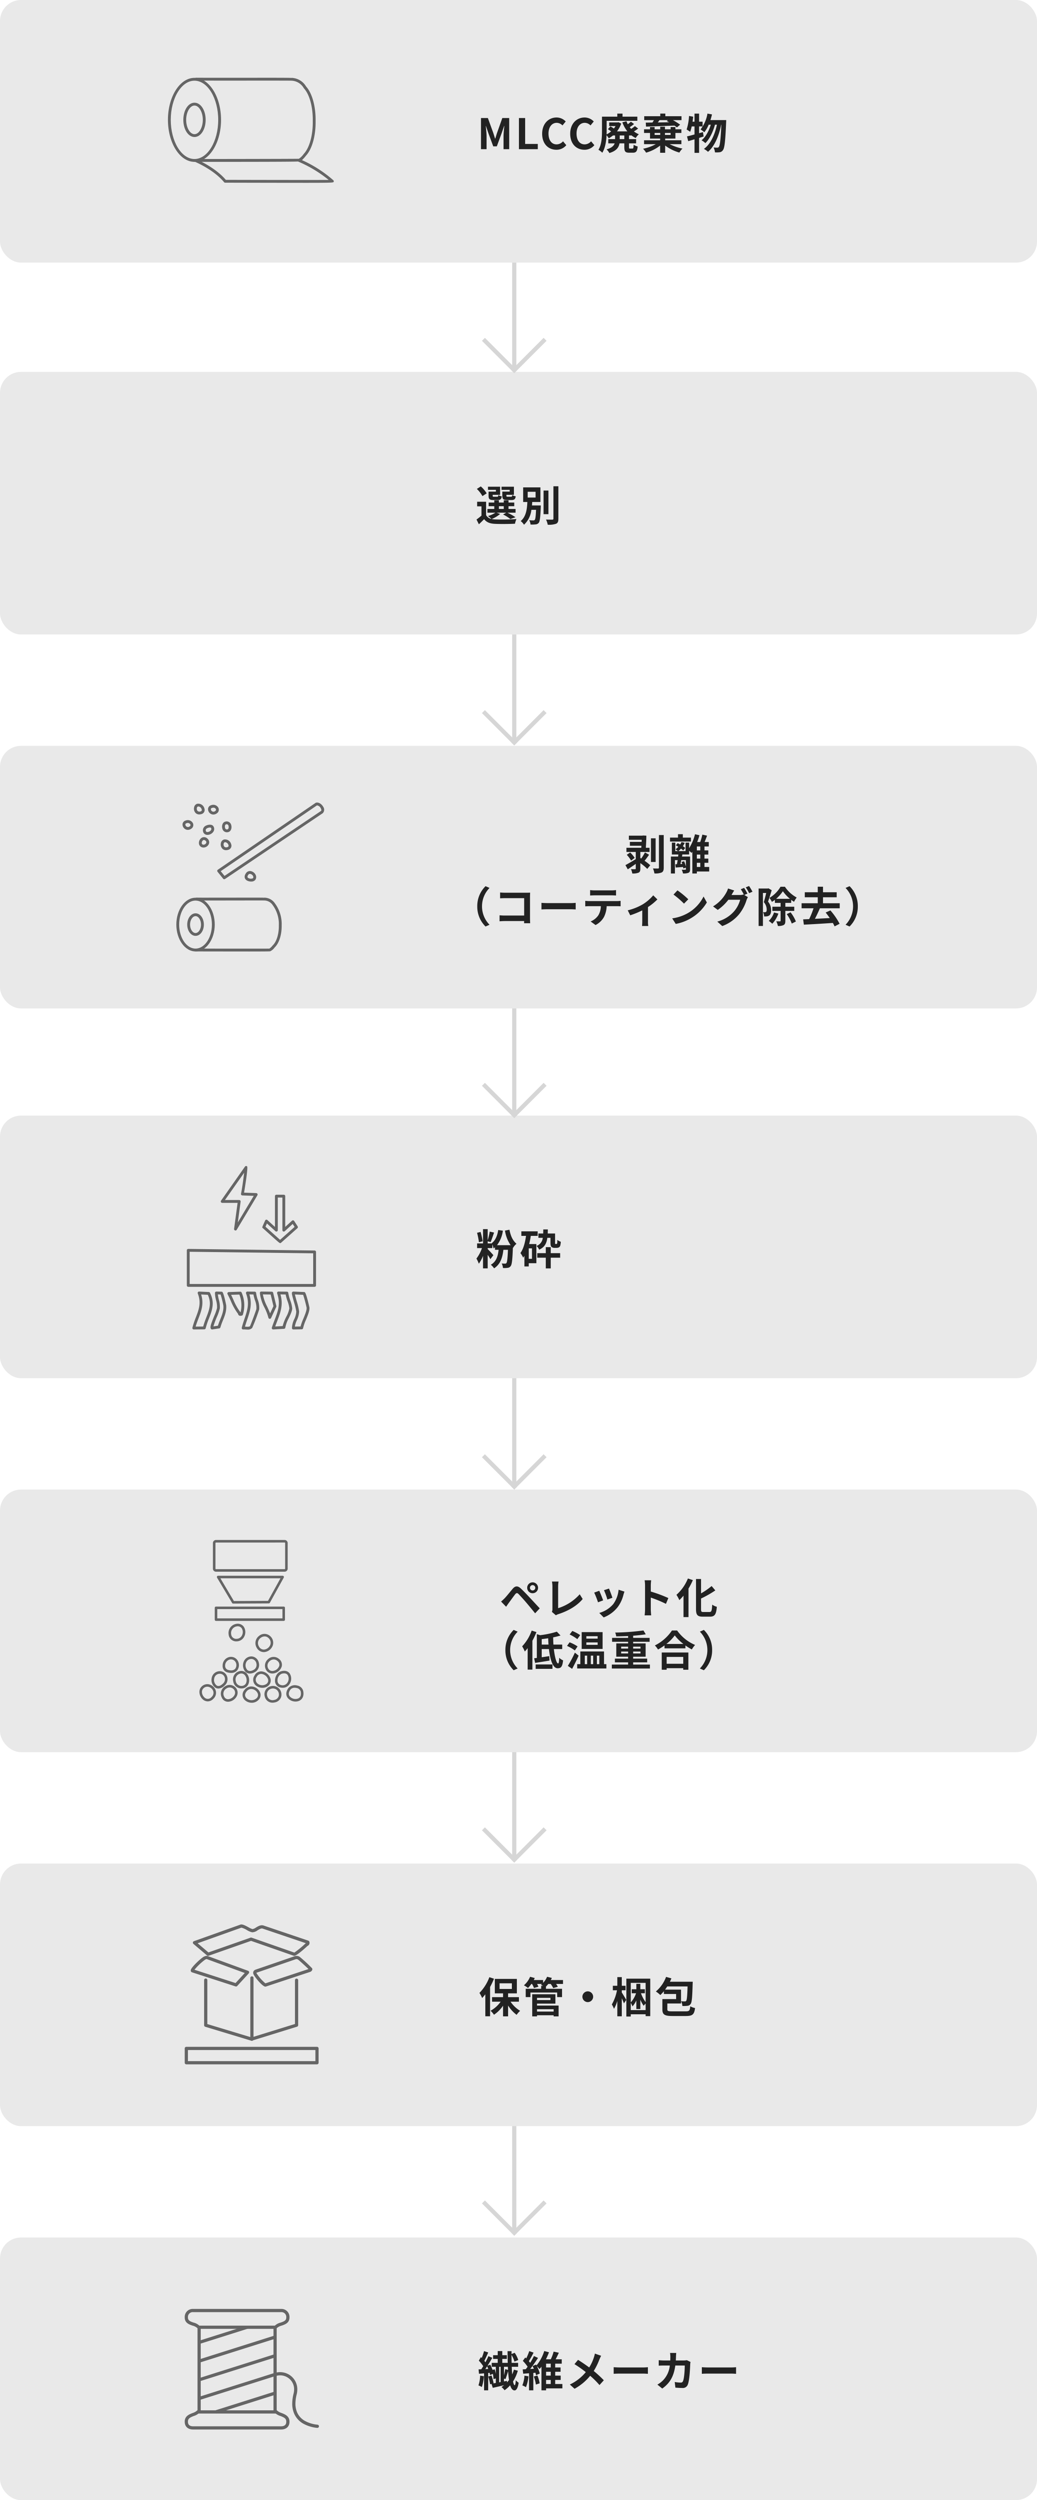 <svg xmlns="http://www.w3.org/2000/svg" xmlns:xlink="http://www.w3.org/1999/xlink" width="494" height="1190" viewBox="0 0 494 1190">
  <defs>
    <clipPath id="clip-path">
      <rect id="長方形_874" data-name="長方形 874" width="79" height="50.016" fill="none"/>
    </clipPath>
    <clipPath id="clip-path-2">
      <rect id="長方形_875" data-name="長方形 875" width="70.407" height="70.894" fill="none"/>
    </clipPath>
    <clipPath id="clip-path-3">
      <rect id="長方形_876" data-name="長方形 876" width="61.541" height="77.846" fill="none"/>
    </clipPath>
    <clipPath id="clip-path-4">
      <rect id="長方形_878" data-name="長方形 878" width="49.57" height="77.48" fill="none"/>
    </clipPath>
    <clipPath id="clip-path-5">
      <rect id="長方形_881" data-name="長方形 881" width="63.935" height="57.391" fill="none"/>
    </clipPath>
  </defs>
  <g id="business_img_flow01_sp" transform="translate(-108 -285)">
    <rect id="長方形_914" data-name="長方形 914" width="494" height="125" rx="10" transform="translate(108 1350)" fill="#e9e9e9"/>
    <g id="グループ_2760" data-name="グループ 2760" transform="translate(504.535 816.884) rotate(90)">
      <line id="線_185" data-name="線 185" x2="49.09" transform="translate(479.67 151.556)" fill="none" stroke="#d6d6d6" stroke-linecap="square" stroke-width="2"/>
      <g id="グループ_2701" data-name="グループ 2701" transform="translate(516.889 137.577)">
        <line id="線_186" data-name="線 186" x2="13.979" y2="13.979" fill="none" stroke="#d6d6d6" stroke-linecap="square" stroke-width="2"/>
        <line id="線_187" data-name="線 187" x1="13.979" y2="13.979" transform="translate(0 13.979)" fill="none" stroke="#d6d6d6" stroke-linecap="square" stroke-width="2"/>
      </g>
    </g>
    <rect id="長方形_913" data-name="長方形 913" width="494" height="125" rx="10" transform="translate(108 1172)" fill="#e9e9e9"/>
    <g id="グループ_2756" data-name="グループ 2756" transform="translate(504.535 461.716) rotate(90)">
      <line id="線_185-2" data-name="線 185" x2="49.09" transform="translate(479.67 151.556)" fill="none" stroke="#d6d6d6" stroke-linecap="square" stroke-width="2"/>
      <g id="グループ_2701-2" data-name="グループ 2701" transform="translate(516.889 137.577)">
        <line id="線_186-2" data-name="線 186" x2="13.979" y2="13.979" fill="none" stroke="#d6d6d6" stroke-linecap="square" stroke-width="2"/>
        <line id="線_187-2" data-name="線 187" x1="13.979" y2="13.979" transform="translate(0 13.979)" fill="none" stroke="#d6d6d6" stroke-linecap="square" stroke-width="2"/>
      </g>
    </g>
    <g id="グループ_2757" data-name="グループ 2757" transform="translate(504.535 639.3) rotate(90)">
      <line id="線_185-3" data-name="線 185" x2="49.09" transform="translate(479.67 151.556)" fill="none" stroke="#d6d6d6" stroke-linecap="square" stroke-width="2"/>
      <g id="グループ_2701-3" data-name="グループ 2701" transform="translate(516.889 137.577)">
        <line id="線_186-3" data-name="線 186" x2="13.979" y2="13.979" fill="none" stroke="#d6d6d6" stroke-linecap="square" stroke-width="2"/>
        <line id="線_187-3" data-name="線 187" x1="13.979" y2="13.979" transform="translate(0 13.979)" fill="none" stroke="#d6d6d6" stroke-linecap="square" stroke-width="2"/>
      </g>
    </g>
    <rect id="長方形_909" data-name="長方形 909" width="494" height="125" rx="10" transform="translate(108 816)" fill="#e9e9e9"/>
    <rect id="長方形_910" data-name="長方形 910" width="494" height="125" rx="10" transform="translate(108 994)" fill="#e9e9e9"/>
    <g id="グループ_2753" data-name="グループ 2753" transform="translate(504.535 107.528) rotate(90)">
      <line id="線_185-4" data-name="線 185" x2="49.09" transform="translate(479.67 151.556)" fill="none" stroke="#d6d6d6" stroke-linecap="square" stroke-width="2"/>
      <g id="グループ_2701-4" data-name="グループ 2701" transform="translate(516.889 137.577)">
        <line id="線_186-4" data-name="線 186" x2="13.979" y2="13.979" fill="none" stroke="#d6d6d6" stroke-linecap="square" stroke-width="2"/>
        <line id="線_187-4" data-name="線 187" x1="13.979" y2="13.979" transform="translate(0 13.979)" fill="none" stroke="#d6d6d6" stroke-linecap="square" stroke-width="2"/>
      </g>
    </g>
    <g id="グループ_2754" data-name="グループ 2754" transform="translate(504.535 284.924) rotate(90)">
      <line id="線_185-5" data-name="線 185" x2="49.09" transform="translate(479.67 151.556)" fill="none" stroke="#d6d6d6" stroke-linecap="square" stroke-width="2"/>
      <g id="グループ_2701-5" data-name="グループ 2701" transform="translate(516.889 137.577)">
        <line id="線_186-5" data-name="線 186" x2="13.979" y2="13.979" fill="none" stroke="#d6d6d6" stroke-linecap="square" stroke-width="2"/>
        <line id="線_187-5" data-name="線 187" x1="13.979" y2="13.979" transform="translate(0 13.979)" fill="none" stroke="#d6d6d6" stroke-linecap="square" stroke-width="2"/>
      </g>
    </g>
    <rect id="長方形_906" data-name="長方形 906" width="494" height="125" rx="10" transform="translate(108 462)" fill="#e9e9e9"/>
    <rect id="長方形_907" data-name="長方形 907" width="494" height="125" rx="10" transform="translate(108 640)" fill="#e9e9e9"/>
    <g id="グループ_2714" data-name="グループ 2714" transform="translate(504.535 -69.67) rotate(90)">
      <line id="線_185-6" data-name="線 185" x2="49.09" transform="translate(479.67 151.556)" fill="none" stroke="#d6d6d6" stroke-linecap="square" stroke-width="2"/>
      <g id="グループ_2701-6" data-name="グループ 2701" transform="translate(516.889 137.577)">
        <line id="線_186-6" data-name="線 186" x2="13.979" y2="13.979" fill="none" stroke="#d6d6d6" stroke-linecap="square" stroke-width="2"/>
        <line id="線_187-6" data-name="線 187" x1="13.979" y2="13.979" transform="translate(0 13.979)" fill="none" stroke="#d6d6d6" stroke-linecap="square" stroke-width="2"/>
      </g>
    </g>
    <path id="パス_1429" data-name="パス 1429" d="M-4.2-14H-7.7v1.94c0,1.6.46,2.06,2.26,2.06H-3.3c1.26,0,1.78-.38,1.98-1.76a5.1,5.1,0,0,1-1.66-.6c-.08.68-.16.8-.56.8H-5.16c-.5,0-.6-.08-.6-.52v-.4h3.58v-3.86h-5.9v1.5H-4.2Zm-6.56,0h-3.5v1.94c0,1.6.5,2.06,2.26,2.06h2.1c1.2,0,1.74-.38,1.94-1.74a4.668,4.668,0,0,1-1.64-.6c-.08.66-.16.78-.56.78H-11.7c-.52,0-.6-.08-.6-.5v-.42h3.54v-3.86h-5.78v1.5h3.78Zm-4.4.82a14.305,14.305,0,0,0-2.8-3.3l-1.88,1.2a14.07,14.07,0,0,1,2.66,3.42Zm5.82,6.12h2.32v1.32H-9.34Zm-1.14,3.08h4.66l-1.52.86A19.946,19.946,0,0,1-3.86-.94l2.42-.88A29.944,29.944,0,0,0-5.3-3.98h3.9V-5.74H-4.76V-7.06h2.74V-8.8H-4.76V-9.86H-7.02V-8.8H-9.34V-9.86h-2.2V-8.8h-2.68v1.74h2.68v1.32H-14.8v1.76H-11a12.355,12.355,0,0,1-3.54,1.6,14.169,14.169,0,0,1,1.68,1.4,3.846,3.846,0,0,1-2.58-1.8v-6.4H-19.7V-7h2.06v4.42A29.815,29.815,0,0,1-20-.72l1.12,2.26c.96-.86,1.74-1.64,2.5-2.44,1.2,1.56,2.84,2.14,5.24,2.24,2.5.12,6.92.08,9.46-.06A9.92,9.92,0,0,1-.98-.94a97.254,97.254,0,0,1-10.16.18,8.178,8.178,0,0,1-1.64-.2A14.559,14.559,0,0,0-8.74-3.38ZM4.38-13.92H8.14v2.74H4.38Zm2.04,6.5c.04-.54.08-1.1.12-1.64h3.9v-6.96H2.22v6.96h2C4.06-5.74,3.66-2.14,1.04.02A6.249,6.249,0,0,1,2.62,1.76a11.346,11.346,0,0,0,3.52-7.1H8.36C8.22-2.18,8.04-.9,7.74-.56a.721.721,0,0,1-.66.26A16.114,16.114,0,0,1,5.12-.4a4.877,4.877,0,0,1,.6,2.06A14.758,14.758,0,0,0,8.14,1.6,2.092,2.092,0,0,0,9.64.86c.54-.68.76-2.6.96-7.42,0-.28.02-.86.02-.86Zm7.84-7.1H11.94V-3.26h2.32Zm2.38-2.02v15.4c0,.36-.16.48-.54.48-.42,0-1.7,0-3-.04a8.691,8.691,0,0,1,.82,2.46A10.623,10.623,0,0,0,17.9,1.3C18.72.92,19,.26,19-1.14v-15.4Z" transform="translate(355 533)" fill="#222"/>
    <path id="パス_1430" data-name="パス 1430" d="M-10.76-8.26a23.176,23.176,0,0,1-1.78,2.9l-.42-.24V-8.48h4.38v-2h-1.76c.12-1.84.24-3.98.24-5.76l-1.56-.08-.38.08h-6.38v1.96h6.12l-.04,1h-5.6v1.84h5.5l-.06.96h-7.08v2h4.44v3.4c-1.82,1.12-3.68,2.2-4.92,2.86l1.12,2c1.12-.76,2.5-1.66,3.8-2.6V-.58c0,.22-.08.28-.36.3-.26.02-1.1.02-1.92-.02a7.855,7.855,0,0,1,.62,2.06,6.963,6.963,0,0,0,2.96-.38c.7-.32.88-.88.88-1.94V-3.18A23.352,23.352,0,0,1-9.66-.42l1.42-1.74a22,22,0,0,0-2.7-2.12c.72-.88,1.48-1.92,2.14-2.88Zm-8.66,1.14a13.807,13.807,0,0,1,2.06,2.74l1.7-1.28a12.215,12.215,0,0,0-2.16-2.58Zm13.74-7.86H-7.9V-3.72h2.22Zm1.58-1.56v15.5c0,.34-.12.44-.46.44-.32,0-1.34,0-2.38-.04a11.045,11.045,0,0,1,.7,2.38A7.981,7.981,0,0,0-2.8,1.28c.72-.4.98-1.02.98-2.3V-16.54Zm15.24,1.22H7.28v-1.62H4.98v1.62H1.18v1.88h9.96Zm2.82,12H15.6v1.98H13.96ZM15.6-9.24H13.96V-11.1H15.6Zm0,3.92H13.96V-7.24H15.6ZM8.74-4.6v3.1A15.28,15.28,0,0,0,7.9-4.06l-1.24.32c.12.3.24.62.34.96l-.86.04c.14-.56.28-1.2.4-1.86Zm11.1,3.26H17.6V-3.32h1.82v-2H17.6V-7.24h1.82v-2H17.6V-11.1h2.04v-2.12H17.66c.38-.92.78-2,1.16-3.02l-2.24-.5a26.782,26.782,0,0,1-1.02,3.52H14.12a30.421,30.421,0,0,0,1.08-3.22l-2.12-.48a22.443,22.443,0,0,1-2.8,6.64v-2.66H8.58V-8.9H5.18A9.648,9.648,0,0,0,6.4-10.08a8.813,8.813,0,0,1,1.06.88l.96-1.18a10.061,10.061,0,0,0-1.12-.86,9.559,9.559,0,0,0,.88-1.6L6.66-13.2a9.418,9.418,0,0,1-.64,1.16c-.4-.24-.8-.46-1.16-.66l-.92,1.04c.38.22.8.46,1.2.72A8.331,8.331,0,0,1,3.8-9.76c.32.22.82.6,1.14.86H3.7v-4.04H2.06v5.66h3.1c-.04.32-.08.64-.12.98H1.6V1.76H3.52V-4.6h1.3c-.12.68-.22,1.36-.36,1.94l-.74.04.16,1.54c1.08-.06,2.26-.16,3.5-.26a5.719,5.719,0,0,1,.12.7l1.24-.38v.74c0,.2-.06.26-.3.26-.22,0-.98.02-1.68-.02a7.185,7.185,0,0,1,.6,1.78,6.423,6.423,0,0,0,2.58-.3c.64-.32.8-.8.8-1.7V-6.3H6.88l.18-.98h3.22V-9.06c.44.36.9.78,1.16,1.04.12-.18.26-.36.38-.56V1.76h2.14V.82h5.88ZM-90.64,17.4A13.179,13.179,0,0,0-86.7,27l1.9-.84a12.425,12.425,0,0,1-3.58-8.76A12.425,12.425,0,0,1-84.8,8.64l-1.9-.84A13.179,13.179,0,0,0-90.64,17.4Zm10.88-6.6v2.78c.56-.04,1.64-.08,2.48-.08h8.98v8.28h-9.22c-.9,0-1.8-.06-2.5-.12v2.86c.66-.06,1.8-.12,2.58-.12h9.12c0,.38,0,.72-.02,1.04h2.9c-.04-.6-.08-1.66-.08-2.36V12.72c0-.58.04-1.38.06-1.84-.34.02-1.18.04-1.76.04H-77.3C-77.98,10.92-79.02,10.88-79.76,10.8Zm19.7,4.94v3.14c.74-.06,2.08-.1,3.22-.1H-46.1c.84,0,1.86.08,2.34.1V15.74c-.52.04-1.4.12-2.34.12H-56.84C-57.88,15.86-59.34,15.8-60.06,15.74Zm23.18-6.08v2.58c.62-.04,1.46-.08,2.16-.08h8.02c.7,0,1.48.04,2.16.08V9.66a15.669,15.669,0,0,1-2.16.14h-8.04A15.382,15.382,0,0,1-36.88,9.66Zm-2.32,5.12V17.4c.56-.04,1.32-.08,1.92-.08h5.5a8.6,8.6,0,0,1-1.24,4.42,8.308,8.308,0,0,1-3.62,2.86l2.34,1.7a9.6,9.6,0,0,0,4.02-3.84A12.688,12.688,0,0,0-29,17.32h4.82c.56,0,1.32.02,1.82.06v-2.6a15.125,15.125,0,0,1-1.82.12h-13.1C-37.9,14.9-38.6,14.84-39.2,14.78Zm20.24,4.52,1.18,2.36a41.724,41.724,0,0,0,5.74-2.34V24.6c0,.7-.06,1.76-.1,2.16h2.96a11.135,11.135,0,0,1-.14-2.16V17.74A26.215,26.215,0,0,0-4.84,14.1l-1.98-1.94a20.837,20.837,0,0,1-4.98,4.28A26.409,26.409,0,0,1-18.96,19.3ZM4.72,9.8l-1.88,2a41.585,41.585,0,0,1,5,4.32l2.04-2.08A40.394,40.394,0,0,0,4.72,9.8ZM2.22,23.12,3.9,25.76a21.659,21.659,0,0,0,7.42-2.82,21.267,21.267,0,0,0,7.4-7.4l-1.56-2.82A18.832,18.832,0,0,1,9.88,20.5,20.614,20.614,0,0,1,2.22,23.12ZM36.48,8.62l-1.58.64a23.192,23.192,0,0,1,1.46,2.58l-.14-.08a6.3,6.3,0,0,1-1.74.24h-4c.02-.04.04-.06.06-.1a20.749,20.749,0,0,1,1.22-2.04L28.82,8.9a9.05,9.05,0,0,1-.9,2.08,17.3,17.3,0,0,1-6.24,6.44l2.24,1.68a22.472,22.472,0,0,0,5.06-4.84H34.6a14.148,14.148,0,0,1-2.84,5.44,16,16,0,0,1-8.06,4.96l2.36,2.12a18.627,18.627,0,0,0,8.06-5.66,20.306,20.306,0,0,0,3.5-6.66,8.007,8.007,0,0,1,.66-1.44l-1.7-1.04,1.48-.62A25.423,25.423,0,0,0,36.48,8.62Zm2.36-.9-1.58.64a21.2,21.2,0,0,1,1.62,2.76l1.58-.68A28.557,28.557,0,0,0,38.84,7.72Zm9.22,1.1-.34.1H43.38V26.74h2.06V11.04H47c-.32,1.36-.74,3.1-1.14,4.36a5.353,5.353,0,0,1,1.38,3.5c0,.56-.08.96-.3,1.12a1.036,1.036,0,0,1-.56.18c-.26,0-.52,0-.88-.02a5.043,5.043,0,0,1,.52,2.02,8.55,8.55,0,0,0,1.28-.04,2.856,2.856,0,0,0,1.16-.42c.62-.44.88-1.28.88-2.56a6.157,6.157,0,0,0-1.46-4.02c.56-1.56,1.22-3.74,1.74-5.44Zm2.66,11.5a9.546,9.546,0,0,1-2.5,4,14.622,14.622,0,0,1,1.68,1.36,14.055,14.055,0,0,0,2.9-4.84Zm1-6.5a17.544,17.544,0,0,0,3.22-3.62,18.243,18.243,0,0,0,3.38,3.62Zm8.64,5.76v-2H56.12V15.76H58.9V14.3c.46.34.92.66,1.36.94a11.633,11.633,0,0,1,1.26-2.04,15.671,15.671,0,0,1-5.6-5.12h-2.1a14.873,14.873,0,0,1-5.28,5.3,8.791,8.791,0,0,1,1.16,1.9,11.425,11.425,0,0,0,1.44-.98v1.46h2.72v1.82H49.94v2h3.92v4.68c0,.22-.08.28-.3.3-.26,0-1,0-1.76-.02a8.212,8.212,0,0,1,.76,2.2,5.614,5.614,0,0,0,2.7-.42c.68-.36.86-.98.86-2.04v-4.7ZM56.78,21.1a18.422,18.422,0,0,1,2.4,4.5l1.96-.98a17.693,17.693,0,0,0-2.54-4.38Zm25.24-2.78v-2.4H74.06V13.08h6.52V10.7H74.06V8.06h-2.5V10.7H65.38v2.38h6.18v2.84h-7.7v2.4h5.68a38.069,38.069,0,0,1-2.08,5.16l-2.86.12.34,2.52c3.62-.18,8.84-.48,13.8-.82a16.126,16.126,0,0,1,.84,1.64l2.38-1.24a32.189,32.189,0,0,0-4.38-6.36l-2.26,1c.64.8,1.32,1.7,1.96,2.64-2.4.12-4.84.26-7.08.36.8-1.5,1.66-3.32,2.38-5.02Zm8.62-.92A13.179,13.179,0,0,0,86.7,7.8l-1.9.84a12.508,12.508,0,0,1,0,17.52l1.9.84A13.179,13.179,0,0,0,90.64,17.4Z" transform="translate(426 699)" fill="#222"/>
    <path id="パス_1434" data-name="パス 1434" d="M-61.28-5.24a15.443,15.443,0,0,1-.8,4.64,10.919,10.919,0,0,1,1.62.76,20.975,20.975,0,0,0,.98-5.12Zm12.76,2.48-1.4.28V-3.84l.72.24c.38-.96.82-2.44,1.26-3.74.1,1.56.22,2.96.42,4.16a12.934,12.934,0,0,1-.94,1.14Zm-3.7-6.7h.72v7.28l-.72.12Zm2.88,1.12c-.12.84-.34,1.96-.58,2.94V-9.46h1.86c.02.5.04,1,.08,1.48Zm-9.46-.02c.28-.42.58-.86.86-1.32.18.4.36.82.54,1.24Zm13.6.28A16.784,16.784,0,0,1-46-5.82c-.1-1.08-.16-2.32-.22-3.64h3.04v-1.86h-3.1c-.02-1.2-.04-2.48-.04-3.78a12.355,12.355,0,0,1,1.38,3.16l1.82-.74a12.445,12.445,0,0,0-1.7-3.44l-1.5.6V-16.9h-1.9c.02,1.98.04,3.84.1,5.58h-2.6V-13.2h2.16v-1.78h-2.16v-1.96H-52.9v1.96h-2.2v1.78h2.2v1.88h-2.86v1.86h1.96v3.38a16.54,16.54,0,0,0-.54-2.18l-1.02.28a19.75,19.75,0,0,0-1.08-2.48l-1.32.5c.8-1.24,1.6-2.58,2.28-3.76l-1.86-.8c-.36.88-.86,1.9-1.4,2.92a8.027,8.027,0,0,0-.54-.68c.58-1.12,1.26-2.66,1.86-4l-2-.64a24.08,24.08,0,0,1-1.1,3.26c-.14-.14-.26-.28-.4-.4l-.98,1.68a18.42,18.42,0,0,1,2.1,2.64c-.32.52-.62,1.02-.92,1.46l-1.3.06.2,2.08c.74-.06,1.56-.12,2.42-.2V1.74h1.96V-6.52l.66-.06a8.38,8.38,0,0,1,.22,1.06l1.36-.58a13.809,13.809,0,0,1,.28,2.5l1.12-.3v2.14c-.54.08-1.04.18-1.5.24l.44-.14a24.9,24.9,0,0,0-.98-3.64l-1.58.48a22.7,22.7,0,0,1,.9,3.72l.66-.22.6,1.88c1.54-.34,3.44-.78,5.36-1.24a10.1,10.1,0,0,1-1.2.86A8.051,8.051,0,0,1-49.64,1.7,14.234,14.234,0,0,0-46.98-.66c.48,1.54,1.14,2.42,2.08,2.44.68.02,1.52-.68,1.98-3.64a6.654,6.654,0,0,1-1.36-1.2c-.1,1.48-.28,2.38-.54,2.36-.3-.02-.56-.66-.78-1.78A19.189,19.189,0,0,0-43.32-7.6Zm5.04,2.84A14.577,14.577,0,0,1-41.18-.6a9.991,9.991,0,0,1,1.74.84,18.358,18.358,0,0,0,1.18-5.16Zm4.46.42A17.344,17.344,0,0,1-34.72-1l1.8-.58A16.477,16.477,0,0,0-34-5.32Zm5.84,1.62h2.22v1.94h-2.22Zm2.22-7.74v1.8h-2.22v-1.8Zm0,5.68h-2.22V-7.08h2.22Zm5.54,4h-3.42V-3.2h2.62V-5.26h-2.62V-7.08h2.56V-9.14h-2.56v-1.8h3.12v-2.08h-2.92c.52-.94,1.04-2.06,1.54-3.12l-2.48-.54a20.89,20.89,0,0,1-1.36,3.66h-2.32a33.928,33.928,0,0,0,1.46-3.34l-2.26-.6a19.6,19.6,0,0,1-3.68,6.84l-.22-.38-1.68.7c.22.4.44.84.64,1.28l-1.74.1c1.26-1.6,2.62-3.58,3.72-5.26l-1.94-.9a32.243,32.243,0,0,1-1.8,3.24,10.06,10.06,0,0,0-.64-.78,45.027,45.027,0,0,0,2.26-4.08l-2.06-.72a24.541,24.541,0,0,1-1.44,3.46c-.16-.14-.32-.28-.46-.42l-1.16,1.6a18.406,18.406,0,0,1,2.28,2.8c-.3.42-.6.82-.9,1.18L-41-8.22l.24,2.06,2.78-.22V1.74h2.04V-6.54l1-.08c.12.44.24.84.3,1.18l1.78-.82a16.005,16.005,0,0,0-1.42-3.56,13.757,13.757,0,0,1,1.3,1.42,13.086,13.086,0,0,0,.92-1.12V1.74h2.2V.82h7.76ZM-3.64-14.7l-2.98-1.04A12.474,12.474,0,0,1-7.1-13.9,20.74,20.74,0,0,1-9.32-9.14c-1.62-1.2-3.72-2.64-5.32-3.62l-1.7,2.04a54.988,54.988,0,0,1,5.4,3.8,22.009,22.009,0,0,1-7.6,5.9L-16.3,1A25,25,0,0,0-8.86-5.18,40.271,40.271,0,0,1-4.42-.76l2.06-2.28a52.369,52.369,0,0,0-4.8-4.42A30.205,30.205,0,0,0-4.48-12.9C-4.28-13.36-3.9-14.24-3.64-14.7ZM2.34-9.26v3.14c.74-.06,2.08-.1,3.22-.1H16.3c.84,0,1.86.08,2.34.1V-9.26c-.52.04-1.4.12-2.34.12H5.56C4.52-9.14,3.06-9.2,2.34-9.26Zm29.8-6.78H29.2a14.8,14.8,0,0,1,.14,1.84c0,.6-.02,1.18-.04,1.74H26.44c-.76,0-1.8-.06-2.64-.14v2.62c.86-.08,1.96-.08,2.64-.08h2.64a11.762,11.762,0,0,1-3.3,7.12A11.918,11.918,0,0,1,23.16-.98L25.48.9c3.58-2.54,5.48-5.68,6.22-10.96h4.5c0,2.16-.26,6.16-.84,7.42a1.064,1.064,0,0,1-1.14.7,16.554,16.554,0,0,1-2.8-.28L31.74.46c.96.08,2.16.16,3.3.16A2.462,2.462,0,0,0,37.62-.92c.86-2.04,1.1-7.62,1.18-9.78a8.177,8.177,0,0,1,.14-1.06L37.2-12.6a9.3,9.3,0,0,1-1.5.14H31.94c.04-.58.06-1.18.08-1.8C32.04-14.74,32.08-15.58,32.14-16.04Zm12.2,6.78v3.14c.74-.06,2.08-.1,3.22-.1H58.3c.84,0,1.86.08,2.34.1V-9.26c-.52.04-1.4.12-2.34.12H47.56C46.52-9.14,45.06-9.2,44.34-9.26Z" transform="translate(398 1421)" fill="#222"/>
    <rect id="長方形_846" data-name="長方形 846" width="494" height="125" rx="10" transform="translate(108 285)" fill="#e9e9e9"/>
    <path id="パス_1428" data-name="パス 1428" d="M-57.87,0h2.66V-6.18c0-1.4-.24-3.46-.38-4.86h.08l1.18,3.48,2.3,6.22h1.7l2.28-6.22,1.2-3.48h.1c-.16,1.4-.38,3.46-.38,4.86V0h2.7V-14.82h-3.28l-2.46,6.94c-.32.92-.58,1.9-.9,2.84h-.1c-.3-.94-.58-1.92-.9-2.84l-2.52-6.94h-3.28Zm18.08,0h8.98V-2.48h-6.02V-14.82h-2.96Zm17.84.28A5.99,5.99,0,0,0-17.23-1.9l-1.56-1.84a4.082,4.082,0,0,1-3.06,1.46c-2.34,0-3.86-1.94-3.86-5.16,0-3.18,1.68-5.1,3.92-5.1a3.9,3.9,0,0,1,2.74,1.24l1.54-1.88a6.037,6.037,0,0,0-4.34-1.9c-3.74,0-6.88,2.86-6.88,7.74C-28.73-2.4-25.69.28-21.95.28Zm13.36,0A5.99,5.99,0,0,0-3.87-1.9L-5.43-3.74A4.082,4.082,0,0,1-8.49-2.28c-2.34,0-3.86-1.94-3.86-5.16,0-3.18,1.68-5.1,3.92-5.1A3.9,3.9,0,0,1-5.69-11.3l1.54-1.88a6.037,6.037,0,0,0-4.34-1.9c-3.74,0-6.88,2.86-6.88,7.74C-15.37-2.4-12.33.28-8.59.28Zm19-5.06H8.21V-6.52h2.2Zm3.32-1.74v-.1A10.471,10.471,0,0,0,15.85-5.3a7.192,7.192,0,0,1,1.48-1.8,9.42,9.42,0,0,1-2.34-1.36,14.689,14.689,0,0,0,2-1.36l-1.54-1.16a15.848,15.848,0,0,1-1.78,1.32c-.24-.26-.46-.54-.68-.82a14.182,14.182,0,0,0,2.06-1.5l-1.5-1.08a18.051,18.051,0,0,1-1.48,1.2,15.343,15.343,0,0,1-.66-1.44l-1.94.54a15.5,15.5,0,0,0,2.4,4.3H6.91a13.081,13.081,0,0,0,2.02-3.72l-1.32-.64-.36.08H3.21v1.76H6.23a9.193,9.193,0,0,1-.8,1.16,15.6,15.6,0,0,0-1.62-1.02L2.59-9.52A14.867,14.867,0,0,1,4.11-8.46,10.165,10.165,0,0,1,1.95-7.02c.04-.6.04-1.16.04-1.68v-4.8H16.61v-1.98H9.55v-1.44H7.07v1.44H-.23v6.76c0,2.8-.12,6.48-1.68,9.02A7.75,7.75,0,0,1-.09,1.7C1.33-.52,1.81-3.82,1.95-6.64A8.344,8.344,0,0,1,2.99-5.16,13.236,13.236,0,0,0,5.01-6.52h1v1.74H2.77v2.02H5.81C5.43-1.64,4.45-.62,1.95.1A6.874,6.874,0,0,1,3.29,1.84C6.69.82,7.79-.88,8.11-2.76h2.3V-.98c0,2.02.42,2.66,2.32,2.66h1.82c1.46,0,2.02-.68,2.22-2.96a6.124,6.124,0,0,1-1.92-.82c-.06,1.54-.16,1.82-.54,1.82H13.13c-.42,0-.48-.06-.48-.7V-2.76h3.38V-4.78H12.65V-6.52Zm17.44-7.3-.54.42c.36.18.74.38,1.12.58-1.84.04-3.68.08-5.38.1.26-.34.54-.72.8-1.1ZM20.75-10.74c3.5-.1,8.66-.28,13.56-.48.44.3.84.6,1.16.86l1.54-1.3a34.19,34.19,0,0,0-3.44-2.16h4.08v-1.86h-7.7v-1.26H27.53v1.26H19.89v1.86h4.62c-.22.38-.46.78-.7,1.14-1.18.02-2.26.04-3.18.04Zm4.1,3.02h2.66v.94H24.85Zm7.62,0v.94h-2.7v-.94Zm5.12,5.34V-4.24H29.87v-.8h4.88V-7.72h2.84V-9.46H34.75v-1.06H32.47v1.06h-2.7v-1.22H27.51v1.22H24.85v-1.06h-2.2v1.06H19.81v1.74h2.84v2.68h4.82v.8H19.81v1.86h5.58A20.86,20.86,0,0,1,19.35-.2a11.58,11.58,0,0,1,1.44,1.86,19.169,19.169,0,0,0,6.68-3.38V1.72h2.4V-1.72a20.745,20.745,0,0,0,6.76,3.34,9,9,0,0,1,1.48-1.9,23.88,23.88,0,0,1-6.1-2.1ZM47.87-8.12l-1.84.52v-3.22h1.66v-2.26H46.03v-3.84H43.85v3.84h-.94c.12-.8.22-1.58.3-2.38l-1.98-.34a25,25,0,0,1-1.14,6.44,17.4,17.4,0,0,1,1.68,1.1,18.177,18.177,0,0,0,.74-2.56h1.34V-7c-1.36.38-2.58.7-3.58.92l.58,2.26c.92-.24,1.92-.56,3-.88V1.76h2.18V-5.36c.74-.22,1.44-.46,2.16-.66Zm3.56-5.72c.28-.88.54-1.78.74-2.7l-2.16-.4A16.554,16.554,0,0,1,46.73-9.4a13.571,13.571,0,0,1,1.8,1.34,14.892,14.892,0,0,0,2.06-3.58h1.02c-.88,2.9-2.44,5.86-4.42,7.42a8.406,8.406,0,0,1,1.82,1.34c2.02-1.92,3.7-5.5,4.58-8.76h.94c-1,4.68-3,9.22-6.2,11.52a8.873,8.873,0,0,1,1.94,1.38c3.22-2.66,5.28-7.86,6.26-12.9h.1c-.32,7.18-.68,9.9-1.18,10.54a.835.835,0,0,1-.74.38A16.223,16.223,0,0,1,52.93-.8a6.649,6.649,0,0,1,.66,2.32,11.436,11.436,0,0,0,2.26-.06A2.191,2.191,0,0,0,57.41.42c.76-1,1.12-4.26,1.5-13.18.02-.28.04-1.08.04-1.08Z" transform="translate(395 356)" fill="#222"/>
    <path id="パス_1431" data-name="パス 1431" d="M-17.08-11.18a32.678,32.678,0,0,0-.98-4.44l-1.68.4a31.229,31.229,0,0,1,.88,4.5Zm10.64-5.08a16.222,16.222,0,0,0,2.7,6.94h-6.5a14.527,14.527,0,0,0,2.8-6.9l-2.22-.32c-.4,2.68-1.32,4.9-3.06,6.24l.08.14h-2.04v-1l1.4.36c.5-1.12,1.1-2.96,1.64-4.52l-2.06-.46a34.476,34.476,0,0,1-.98,4.14v-5.32H-16.9v6.8h-2.82v2.22h2.32a17.64,17.64,0,0,1-2.64,5A14.224,14.224,0,0,1-18.9-.5a16.685,16.685,0,0,0,2-3.74V1.72h2.22V-4.72A20.606,20.606,0,0,1-13.4-2.66l1.44-1.9c-.38-.44-1.98-2.22-2.72-2.92v-.46h2.22V-9.72a10.428,10.428,0,0,1,.56,1.96,6.738,6.738,0,0,0,.7-.58v1.22h1.72c-.32,3.34-1.28,5.74-3.7,7.1A9.49,9.49,0,0,1-11.62,1.7C-8.84-.12-7.66-2.98-7.2-7.12h2.18c-.18,4.24-.4,5.86-.72,6.28a.69.69,0,0,1-.64.3A13.724,13.724,0,0,1-8-.62a6.024,6.024,0,0,1,.6,2.16,10.77,10.77,0,0,0,2.24-.08A1.893,1.893,0,0,0-3.72.62c.58-.74.84-2.98,1.04-8.76l.1.1A6.457,6.457,0,0,1-.96-9.98c-1.8-1.6-2.72-3.56-3.36-6.7ZM6.42-2.82H4.88V-7.8H6.42ZM9.14-13.74V-15.9H1.36v2.16H3.58C3.14-10.52,2.34-7.54.92-5.58a11.963,11.963,0,0,1,1.3,2.2c.2-.28.4-.56.6-.86V.8H4.88V-.74H8.52V-9.86H5.08a38.029,38.029,0,0,0,.78-3.88Zm6.22,5.36H13v2.86H8.94v2.16H13v5.1h2.36v-5.1h4.48V-5.52H15.36Zm2.3-1.52a.2.2,0,0,1-.2-.1,1.676,1.676,0,0,1-.04-.58v-4.3h-3.5c.02-.6.04-1.26.06-1.94H11.8c0,.7-.02,1.34-.04,1.94H9.48v2.06h2.08A4.565,4.565,0,0,1,8.6-8.96,5.494,5.494,0,0,1,9.84-7.18c2.56-1.14,3.52-2.92,3.9-5.64h1.5v2.28c0,1.26.14,1.68.46,2.02a2.108,2.108,0,0,0,1.38.48h1.04a2.67,2.67,0,0,0,1.08-.22,1.458,1.458,0,0,0,.66-.76,7.9,7.9,0,0,0,.28-1.94,4.97,4.97,0,0,1-1.64-.88c-.02.7-.04,1.24-.06,1.48-.04.24-.1.36-.18.4A.5.5,0,0,1,18-9.9Z" transform="translate(355 887)" fill="#222"/>
    <path id="パス_1432" data-name="パス 1432" d="M-37.54-12.24a1.272,1.272,0,0,1,1.26-1.28A1.289,1.289,0,0,1-35-12.24a1.272,1.272,0,0,1-1.28,1.26A1.255,1.255,0,0,1-37.54-12.24Zm-1.32,0a2.561,2.561,0,0,0,2.58,2.58,2.578,2.578,0,0,0,2.6-2.58,2.6,2.6,0,0,0-2.6-2.6A2.578,2.578,0,0,0-38.86-12.24ZM-51.3-5.7l2.4,2.48c.36-.52.84-1.22,1.3-1.86.8-1.08,2.22-3.06,3-4.06.58-.72,1-.76,1.64-.12.72.74,2.5,2.68,3.66,4.06,1.18,1.38,2.88,3.44,4.22,5.1l2.2-2.36c-1.54-1.64-3.58-3.86-4.92-5.28-1.2-1.3-2.74-2.9-4.08-4.16-1.56-1.46-2.74-1.24-3.92.16-1.38,1.64-2.94,3.6-3.84,4.52C-50.26-6.62-50.7-6.18-51.3-5.7ZM-27.1-.8-25.2.84A5.162,5.162,0,0,1-24.02.3c4.72-1.54,8.86-3.92,11.6-7.2l-1.42-2.26A22.917,22.917,0,0,1-24.12-2.54v-10.4a14.629,14.629,0,0,1,.2-2.28h-3.14a12.778,12.778,0,0,1,.22,2.28V-2.1A2.612,2.612,0,0,1-27.1-.8ZM.1-11.88l-2.38.78A33.312,33.312,0,0,1-.66-6.66l2.4-.84C1.46-8.42.48-11.02.1-11.88Zm7.38,1.46-2.8-.9A13.679,13.679,0,0,1,2.12-4.46,13.457,13.457,0,0,1-4.52-.28l2.1,2.14A15.619,15.619,0,0,0,4.28-3.1,16.127,16.127,0,0,0,7-8.96C7.12-9.36,7.24-9.78,7.48-10.42Zm-12.02-.4-2.4.86A40.4,40.4,0,0,1-5.12-5.34l2.44-.92C-3.08-7.38-4.04-9.8-4.54-10.82Zm21.82,8.9a21.967,21.967,0,0,1-.2,2.8H20.2c-.08-.82-.18-2.22-.18-2.8V-7.58A57.768,57.768,0,0,1,27.24-4.6l1.14-2.76a65.321,65.321,0,0,0-8.36-3.1v-2.96a21.745,21.745,0,0,1,.18-2.4H17.08a13.883,13.883,0,0,1,.2,2.4ZM37.7-16.68A20.668,20.668,0,0,1,32.24-8.9a17.449,17.449,0,0,1,1.38,2.52A22.659,22.659,0,0,0,35.6-8.5V1.7h2.38V-11.86a32.213,32.213,0,0,0,2.08-4.04ZM45.06-.72c-.96,0-1.1-.2-1.1-1.38V-7.14A48.448,48.448,0,0,0,50.76-11L49-13.08a34.017,34.017,0,0,1-5.04,3.5v-6.84h-2.4v14.3c0,2.82.72,3.62,3.24,3.62h3.42c2.36,0,2.98-1.26,3.26-4.7a6.866,6.866,0,0,1-2.2-1.02C49.12-1.4,48.96-.72,48-.72ZM-49.24,17.4A13.179,13.179,0,0,0-45.3,27l1.9-.84a12.425,12.425,0,0,1-3.58-8.76A12.425,12.425,0,0,1-43.4,8.64l-1.9-.84A13.179,13.179,0,0,0-49.24,17.4Zm12.52-9.28a21.256,21.256,0,0,1-4.54,7.5A15.066,15.066,0,0,1-40,18.08a18.379,18.379,0,0,0,1.36-1.6V26.7h2.26V12.96a31.877,31.877,0,0,0,1.92-4.12Zm1.9,18.22h8v-2.1h-8Zm2.88-11.56V12.2c1-.12,2.04-.26,3.08-.42.04,1,.08,2.02.16,3Zm9.76,2.14V14.78h-4.18c-.08-1.12-.12-2.28-.12-3.44a29.778,29.778,0,0,0,3.5-.88l-1.76-1.82a43.206,43.206,0,0,1-7.98,1.68l-1.54-.5V21.14c-.46.06-.88.12-1.28.16l.46,2.2c1.96-.3,4.5-.7,6.86-1.1l-.12-2.12c-1.2.18-2.44.38-3.6.54v-3.9h3.44c.56,5.08,1.84,9.14,4.14,9.14,1.56,0,2.28-.68,2.6-3.76a6.177,6.177,0,0,1-1.86-1.24c-.04,1.84-.2,2.7-.52,2.7-.76,0-1.58-2.96-2.02-6.84ZM-5.3,11.96h-5.38V10.8H-5.3Zm0,2.96h-5.38V13.76H-5.3Zm2.36-6.06H-12.9v8h9.96Zm-10.68,1.42A20.445,20.445,0,0,0-17.36,8.3l-1.28,1.68a19.881,19.881,0,0,1,3.66,2.22Zm-1.24,5.38a19.279,19.279,0,0,0-3.8-1.96l-1.22,1.72a19.231,19.231,0,0,1,3.72,2.16Zm-1.28,2.96a53.852,53.852,0,0,1-3.36,6.3l2.04,1.42c1.04-1.92,2.18-4.2,3.1-6.28Zm4.72,1.44h1.12V24.1h-1.12Zm4,0V24.1H-8.54V20.06Zm2.92,0V24.1H-5.66V20.06Zm2.24,4.04V18.06H-13.54V24.1h-1.5v2.06h13.9V24.1ZM5.9,19v-.9H9.22V19Zm0-3.22H9.22v.9H5.9Zm9.22,0v.9h-3.5v-.9Zm0,3.22h-3.5v-.9h3.5Zm-3.5,5.3V23.24H18.3V21.46H11.62v-.9h5.94V14.22H11.62v-.76h7.84V11.6H11.62V10.56c2.18-.16,4.26-.38,6-.66l-1.1-1.84a109.277,109.277,0,0,1-13.46,1,6.272,6.272,0,0,1,.48,1.82c1.8-.02,3.76-.08,5.68-.16v.88H1.58v1.86H9.22v.76H3.58v6.34H9.22v.9H2.92v1.78h6.3V24.3H1.46v1.88H19.6V24.3Zm23.86-3.64v3.26h-7.9V20.66Zm-10.24,6.1h2.34v-.74h7.9v.74h2.44v-8.2H25.24Zm2.22-12.28a20.435,20.435,0,0,0,3.98-4.06,21.909,21.909,0,0,0,4.1,4.06Zm2.64-6.4a21.173,21.173,0,0,1-8.14,7.12,9.712,9.712,0,0,1,1.5,1.94,27.866,27.866,0,0,0,3.1-1.96v1.4h9.96V15.2a23.99,23.99,0,0,0,3.06,1.9,11.625,11.625,0,0,1,1.54-2.14,20.092,20.092,0,0,1-8.56-6.88ZM49.24,17.4A13.179,13.179,0,0,0,45.3,7.8l-1.9.84a12.508,12.508,0,0,1,0,17.52l1.9.84A13.179,13.179,0,0,0,49.24,17.4Z" transform="translate(398 1053)" fill="#222"/>
    <path id="パス_1433" data-name="パス 1433" d="M-46.88-16.9A21.092,21.092,0,0,1-51.6-9.42a15.9,15.9,0,0,1,1.28,2.44A22.792,22.792,0,0,0-48.8-8.76V1.7h2.26V-12.24a33.441,33.441,0,0,0,1.86-3.94Zm4.86,2.92h5.86v2.68h-5.86Zm9.22,8.74V-7.4h-5.16V-9.2h4.18v-6.88h-10.5V-9.2h3.92v1.8H-45.6v2.16h4.1A14.368,14.368,0,0,1-46.32-.92,9.821,9.821,0,0,1-44.68.98a16.038,16.038,0,0,0,4.32-4.3V1.74h2.4V-3.42A16.515,16.515,0,0,0-33.9,1.02a10.125,10.125,0,0,1,1.68-1.9A15.051,15.051,0,0,1-36.8-5.24Zm16.54,3.58V-.54h-7.92V-1.66Zm-1.52-5.4v1.04h-6.4V-7.06Zm-6.4,2.74h8.76V-8.78H-26.46V1.76h2.28V1.22h7.92v.54h2.36V-3.4H-24.18ZM-11.8-15.54h-5.8q.27-.51.48-1.02l-2.26-.54a9.221,9.221,0,0,1-1.9,2.9v-1.34h-4.44c.16-.32.32-.64.46-.96l-2.22-.6a10.737,10.737,0,0,1-2.94,4.06,12.512,12.512,0,0,1,1.94,1.28,14.772,14.772,0,0,0,1.6-1.92h.32a10.208,10.208,0,0,1,.92,1.92l2.14-.6a10.084,10.084,0,0,0-.66-1.32h2.34c-.16.14-.34.28-.5.4.26.12.64.3,1,.5h-.88v1.4h-7.36v3.96h2.24V-9.6h12.74v2.18h2.32v-3.96h-7.66v-1.08a13.429,13.429,0,0,0,1.1-1.22h1.16a11.791,11.791,0,0,1,1.2,1.96l2.2-.62a10.062,10.062,0,0,0-.84-1.34h3.3ZM0-10.16A2.578,2.578,0,0,0-2.56-7.6,2.578,2.578,0,0,0,0-5.04,2.578,2.578,0,0,0,2.56-7.6,2.578,2.578,0,0,0,0-10.16Zm16.2-.5H18v-2.16H16.2v-4.12H14.08v4.12H11.94v2.16h1.98a21.9,21.9,0,0,1-2.46,6.74,10.571,10.571,0,0,1,1.02,2.08,16.7,16.7,0,0,0,1.6-3.76V1.72H16.2v-8.6c.4.9.82,1.84,1.02,2.44l1.12-1.64c-.28-.54-1.6-2.72-2.14-3.52Zm4.28,9.42V-4.68A9.277,9.277,0,0,1,21.3-3a10.722,10.722,0,0,0,1.84-2.84v4.1h1.9V-6.2a14.862,14.862,0,0,0,1.58,2.9,7.27,7.27,0,0,1,.94-1.02v3.08ZM27.56-14.2v9.16a16.136,16.136,0,0,1-2.22-4.22H27.2v-1.9H25.04v-2.58h-1.9v2.58h-2.2v1.9H23A12.278,12.278,0,0,1,20.48-4.9v-9.3Zm-9.18-2V1.82h2.1V.76h7.08v.88h2.2V-16.2ZM40.36-.64c-2.1,0-2.46-.14-2.46-.98V-4.38h6.52v-6.6h-7.6c.36-.48.7-1,1.04-1.52h9.68c-.14,4.64-.32,6.38-.64,6.82a.685.685,0,0,1-.66.3,16.739,16.739,0,0,1-1.8-.08,5.31,5.31,0,0,1,.62,2.26,14.8,14.8,0,0,0,2.46-.08,2.007,2.007,0,0,0,1.5-.92c.58-.78.76-3.18.94-9.52.02-.32.04-1.02.04-1.02H39.12c.26-.52.5-1.06.72-1.6l-2.54-.7a16.528,16.528,0,0,1-4.86,6.94,13.849,13.849,0,0,1,2.12,1.7,19.077,19.077,0,0,0,1.7-1.84V-8.9h5.82v2.42H35.54v4.9c0,2.5,1.08,3.16,4.8,3.16h6.4c3.16,0,3.98-.74,4.36-3.8a7.278,7.278,0,0,1-2.26-.82c-.22,2.06-.48,2.4-2.2,2.4Z" transform="translate(388 1243)" fill="#222"/>
    <g id="グループ_2676" data-name="グループ 2676" transform="translate(188 322)" clip-path="url(#clip-path)">
      <path id="パス_1329" data-name="パス 1329" d="M62.47,39.971c-3.369,0-7.6-.005-12.926-.012-12.759-.018-25.51-.05-25.51-.05a.669.669,0,0,1-.517-.243C19.255,34.558,12.5,31.224,9.8,30.027c-.249-.109-.592-.261-.592-.7a.7.7,0,0,1,1-.592l.139.061c2.75,1.217,9.555,4.577,14,9.767,15.174.036,42.053.084,49.008.035A60.526,60.526,0,0,0,59.034,29.95.676.676,0,1,1,59.54,28.7,59.093,59.093,0,0,1,75.554,38.739a.676.676,0,0,1,.17.743c-.161.405-.194.489-13.254.489M10.557,29.323h0Z" transform="translate(3.228 10.046)" fill="#656565"/>
      <path id="パス_1330" data-name="パス 1330" d="M12.65,40.028C5.676,40.028,0,31.058,0,20.034S5.676.04,12.65.04,25.3,9.01,25.3,20.034,19.625,40.028,12.65,40.028m0-38.638c-6.231,0-11.3,8.363-11.3,18.644S6.42,38.678,12.65,38.678s11.3-8.363,11.3-18.644S18.881,1.391,12.65,1.391m0,26.807c-2.981,0-5.318-3.586-5.318-8.164s2.337-8.164,5.318-8.164,5.318,3.586,5.318,8.164S15.631,28.2,12.65,28.2m0-14.976c-2.15,0-3.967,3.12-3.967,6.813s1.817,6.813,3.967,6.813,3.967-3.12,3.967-6.813S14.8,13.221,12.65,13.221" transform="translate(0 0.014)" fill="#656565"/>
      <path id="パス_1331" data-name="パス 1331" d="M9.562,40.042a.675.675,0,0,1,0-1.351c4.034,0,47.56-.041,49.7-.123a8.94,8.94,0,0,0,2.233-2.188c.138-.167.255-.311.348-.419,2.588-2.985,4.134-8.866,4.034-15.345.1-6.5-1.447-12.38-4.034-15.367-.08-.09-.184-.235-.315-.416a7.016,7.016,0,0,0-5.748-3.425.789.789,0,0,1-.1-.005c-.77-.045-11.7-.043-22.273-.035-9.166,0-18.648.008-23.059-.018a.675.675,0,0,1,0-1.351h0c4.409.027,13.886.023,23.049.018C50.627,0,54.7.007,55.779.1V.058a8.345,8.345,0,0,1,6.845,3.989c.1.139.178.25.239.32,2.795,3.227,4.468,9.452,4.364,16.25.1,6.778-1.569,13-4.364,16.228-.086.1-.194.234-.321.389-.966,1.187-1.991,2.369-2.959,2.651l-.016-.059c-1.153.139-7.72.216-50,.216" transform="translate(3.117 0)" fill="#656565"/>
    </g>
    <g id="グループ_2678" data-name="グループ 2678" transform="translate(192 667)" clip-path="url(#clip-path-2)">
      <path id="パス_1332" data-name="パス 1332" d="M9.15,59.1C4.1,59.1,0,53.366,0,46.319s4.1-12.78,9.15-12.78S18.3,39.271,18.3,46.319,14.2,59.1,9.15,59.1m0-24.21c-4.3,0-7.8,5.127-7.8,11.43s3.5,11.43,7.8,11.43,7.8-5.127,7.8-11.43-3.5-11.43-7.8-11.43m0,16.8c-2.184,0-3.962-2.407-3.962-5.366s1.778-5.368,3.962-5.368c2.222,0,3.962,2.357,3.962,5.368s-1.74,5.366-3.962,5.366m0-9.383c-1.416,0-2.611,1.838-2.611,4.017s1.2,4.016,2.611,4.016S11.76,48.5,11.76,46.319,10.565,42.3,9.15,42.3" transform="translate(0 11.762)" fill="#656565"/>
      <path id="パス_1333" data-name="パス 1333" d="M32.7,59.145c-5.233,0-13.269-.014-25.647-.032a.721.721,0,0,1-.725-.675.631.631,0,0,1,.621-.675h.107c15.463.024,33.689.039,35.042,0a6.268,6.268,0,0,0,1.409-1.3c.13-.146.239-.27.32-.354,1.784-1.822,2.849-5.43,2.78-9.414A15.1,15.1,0,0,0,43.781,37.2l-.105-.142a4.822,4.822,0,0,0-4.016-2.191.533.533,0,0,1-.081-.005c-.561-.023-7.746-.011-14.7,0-6.8.009-14.084.022-17.377.007a.675.675,0,0,1,0-1.351h0c3.285.014,10.565,0,17.366-.007C35.9,33.5,38.8,33.488,39.66,33.555v-.038a6.157,6.157,0,0,1,5.1,2.738l.08.109a16.443,16.443,0,0,1,3.117,10.329c.074,4.311-1.139,8.289-3.165,10.358-.069.073-.163.18-.274.3a5.237,5.237,0,0,1-2.131,1.736l-.009-.036c-.532.065-2.366.09-9.678.09" transform="translate(2.22 11.748)" fill="#656565"/>
      <path id="パス_1334" data-name="パス 1334" d="M17.759,36.488a.671.671,0,0,1-.524-.25l-2.661-3.292a.674.674,0,0,1,.143-.983L61.273.158a.682.682,0,0,1,.219-.1c1.363-.338,2.8.792,3.462,2.029A2.36,2.36,0,0,1,64.7,5.061L18.137,36.373a.672.672,0,0,1-.378.115m-1.675-3.821L17.9,34.908,63.866,4c.339-.315.042-1-.105-1.275a2.366,2.366,0,0,0-1.844-1.37Z" transform="translate(5.058 -0.001)" fill="#656565"/>
      <path id="パス_1335" data-name="パス 1335" d="M8.738,5.521a2.418,2.418,0,0,1-1.69-.635,2.93,2.93,0,0,1-.744-2.8A2.1,2.1,0,0,1,7.717.462,2.994,2.994,0,0,1,11.18,2.67,2.019,2.019,0,0,1,9.84,5.34a3.679,3.679,0,0,1-1.1.181m-.373-3.8a1.046,1.046,0,0,0-.278.038.83.83,0,0,0-.47.647,1.6,1.6,0,0,0,.357,1.5,1.424,1.424,0,0,0,1.464.15c.186-.058.681-.212.448-.994A1.851,1.851,0,0,0,8.365,1.721M7.9,1.11h0Z" transform="translate(2.18 0.13)" fill="#656565"/>
      <path id="パス_1336" data-name="パス 1336" d="M18.184,18.117a2.412,2.412,0,0,1-1.688-.635,2.926,2.926,0,0,1-.744-2.8,2.1,2.1,0,0,1,1.411-1.625,3,3,0,0,1,3.463,2.21,2.019,2.019,0,0,1-1.34,2.67,3.709,3.709,0,0,1-1.1.181m-.373-3.8a1.046,1.046,0,0,0-.278.038h0a.819.819,0,0,0-.469.644,1.6,1.6,0,0,0,.355,1.5,1.424,1.424,0,0,0,1.464.15c.186-.058.681-.212.448-.994a1.851,1.851,0,0,0-1.521-1.336m-.463-.611h0Z" transform="translate(5.492 4.547)" fill="#656565"/>
      <path id="パス_1337" data-name="パス 1337" d="M27.168,29.132A3.935,3.935,0,0,1,25,28.524c-.412-.288-1.648-1.38-.282-3.358a2.26,2.26,0,0,1,2.1-1.025,3.236,3.236,0,0,1,2.516,1.825,2.34,2.34,0,0,1-.177,2.391,2.411,2.411,0,0,1-1.988.775M28.6,27.966h0Zm-1.994-2.483a.915.915,0,0,0-.781.45c-.69,1-.257,1.33-.093,1.455a2.474,2.474,0,0,0,2.316.186.979.979,0,0,0,.054-1.039A1.881,1.881,0,0,0,26.7,25.488c-.03,0-.061,0-.09,0" transform="translate(8.45 8.463)" fill="#656565"/>
      <path id="パス_1338" data-name="パス 1338" d="M11.556,12.647a2.782,2.782,0,0,1-.367-.024,2.01,2.01,0,0,1-1.718-1.491,2.425,2.425,0,0,1,1.494-2.938c1.143-.536,2.743-.586,3.332.274a2.313,2.313,0,0,1,.092,2.618,3.479,3.479,0,0,1-2.832,1.561M12.7,9.152a2.726,2.726,0,0,0-1.437.416.974.974,0,0,0-.5,1.191.66.66,0,0,0,.606.524,2.12,2.12,0,0,0,1.864-.909.964.964,0,0,0-.045-1.129.977.977,0,0,0-.492-.093" transform="translate(3.286 2.736)" fill="#656565"/>
      <path id="パス_1339" data-name="パス 1339" d="M13.721,5.422a2.443,2.443,0,0,1-1.264-.357,2.581,2.581,0,0,1-1.266-2.419,2,2,0,0,1,1.5-1.676,2.75,2.75,0,0,1,3.415,1.236,2.065,2.065,0,0,1-.748,2.66,2.846,2.846,0,0,1-1.64.556m0-3.261a2.138,2.138,0,0,0-.625.1c-.512.158-.548.451-.561.547a1.236,1.236,0,0,0,2.054.952.709.709,0,0,0,.309-.96,1.263,1.263,0,0,0-1.178-.639m-.824-.546h0Z" transform="translate(3.919 0.283)" fill="#656565"/>
      <path id="パス_1340" data-name="パス 1340" d="M4.725,10.822a2.44,2.44,0,0,1-1.266-.358A2.586,2.586,0,0,1,2.194,8.045,2,2,0,0,1,3.7,6.368,2.751,2.751,0,0,1,7.113,7.606a2.065,2.065,0,0,1-.748,2.66,2.859,2.859,0,0,1-1.64.556M4.094,7.66c-.511.158-.547.451-.559.548a1.236,1.236,0,0,0,2.056.951A.708.708,0,0,0,5.9,8.2a1.439,1.439,0,0,0-1.8-.54m-.2-.646h0Z" transform="translate(0.764 2.176)" fill="#656565"/>
      <path id="パス_1341" data-name="パス 1341" d="M18.413,11.811a2.22,2.22,0,0,1-2.146-1.725c-.388-1.3.047-2.939,1.317-3.319h0A2.226,2.226,0,0,1,20.49,8.377c.389,1.3-.047,2.938-1.316,3.317a2.612,2.612,0,0,1-.762.116M17.971,8.06h0c-.417.126-.62.936-.411,1.638a.885.885,0,0,0,1.226.7c.416-.123.62-.935.409-1.637a.89.89,0,0,0-1.225-.7" transform="translate(5.657 2.332)" fill="#656565"/>
      <path id="パス_1342" data-name="パス 1342" d="M10.166,17.14a2.365,2.365,0,0,1-.638-.088,2.1,2.1,0,0,1-1.556-1.914,2.9,2.9,0,0,1,1.515-2.759,2.315,2.315,0,0,1,2.661.636,2.168,2.168,0,0,1,.393,2.738,2.811,2.811,0,0,1-2.376,1.387m.188-3.605a.7.7,0,0,0-.293.066,1.55,1.55,0,0,0-.742,1.43.746.746,0,0,0,.581.723,1.407,1.407,0,0,0,1.475-.679.823.823,0,0,0-.17-1.094,1.285,1.285,0,0,0-.851-.446" transform="translate(2.793 4.273)" fill="#656565"/>
    </g>
    <g id="グループ_2680" data-name="グループ 2680" transform="translate(197 840)" clip-path="url(#clip-path-3)">
      <path id="パス_1343" data-name="パス 1343" d="M60.866,47.256H.675A.676.676,0,0,1,0,46.58V29.888a.681.681,0,0,1,.2-.481.731.731,0,0,1,.484-.194l60.191.758a.676.676,0,0,1,.667.675V46.58a.675.675,0,0,1-.675.675M1.351,45.9h58.84V31.313L1.351,30.57Z" transform="translate(0 10.245)" fill="#656565"/>
      <path id="パス_1344" data-name="パス 1344" d="M18.979,30.689a.629.629,0,0,1-.223-.038.671.671,0,0,1-.446-.727L19.979,17.54H12.658a.677.677,0,0,1-.552-1.064L23.492.286A.669.669,0,0,1,23.986,0,.68.68,0,0,1,24.521.2c.5.5-.989,9.7-1.456,12.478l5.8.223a.676.676,0,0,1,.552,1.022L19.559,30.361a.677.677,0,0,1-.579.328m-5.021-14.5h6.793a.675.675,0,0,1,.669.764l-1.334,9.9L27.675,14.2,22.244,14a.674.674,0,0,1-.633-.817c.524-2.427,1.143-7.088,1.49-9.987Z" transform="translate(4.203 0)" fill="#656565"/>
      <path id="パス_1345" data-name="パス 1345" d="M35.13,33.157c-.335,0-.983-.583-7.076-6.067L26.887,26.04c-.427-.308-.427-.308.67-2.723.185-.405.34-.747.388-.86a.675.675,0,0,1,1.137-.251c.18.172,1.484,1.353,2.67,2.429l.894.81V10.789a.674.674,0,0,1,.675-.675h3.542a.675.675,0,0,1,.675.675v14.65l3.236-2.967a.684.684,0,0,1,.543-.173.674.674,0,0,1,.481.305l1.66,2.574a.676.676,0,0,1-.119.87l-7.8,6.939a.67.67,0,0,1-.294.153.493.493,0,0,1-.115.018m-.039-.675h0Zm-6.963-7.142.829.747c1.578,1.42,4.939,4.446,6.127,5.5l6.925-6.161-.91-1.414L37.32,27.472a.675.675,0,0,1-1.132-.5V11.465H34v15.51a.677.677,0,0,1-1.16.471c-.126-.12-1.02-.931-1.991-1.811-.945-.858-1.587-1.438-2.021-1.842-.012.027-.026.055-.039.084-.182.4-.477,1.051-.658,1.463" transform="translate(9.336 3.547)" fill="#656565"/>
      <path id="パス_1346" data-name="パス 1346" d="M2.629,62.277a.676.676,0,0,1-.655-.839A41.646,41.646,0,0,1,3.61,56.553c1.43-3.739,2.666-6.966.921-11.39a.671.671,0,0,1,.08-.64.629.629,0,0,1,.581-.281l4.583.216a.672.672,0,0,1,.57.367c2.408,4.736,1,8.377-.493,12.231a35.71,35.71,0,0,0-1.557,4.656.676.676,0,0,1-.651.519l-5.007.047Zm3.5-16.641c1.407,4.429.108,7.822-1.263,11.4-.474,1.241-.963,2.519-1.356,3.883l3.6-.034a40.314,40.314,0,0,1,1.482-4.317c1.4-3.616,2.615-6.752.721-10.781Z" transform="translate(0.685 15.513)" fill="#656565"/>
      <path id="パス_1347" data-name="パス 1347" d="M37.758,62.276a.673.673,0,0,1-.675-.666A10.577,10.577,0,0,1,38.166,57.4a9.618,9.618,0,0,0,.983-3.633,34.045,34.045,0,0,0-1.114-4.6c-1.124-4.006-1.176-4.361-.716-4.76a.675.675,0,0,1,.47-.165l5.087.22a.681.681,0,0,1,.358.122c.7.49,2.177,7.188,2.183,7.249.13,1.526-.762,3.683-1.622,5.772A21.21,21.21,0,0,0,42.4,61.638a.678.678,0,0,1-.656.57l-3.976.068Zm.735-16.653c.169.775.546,2.121.843,3.178A28.4,28.4,0,0,1,40.5,53.762a10.754,10.754,0,0,1-1.086,4.149,11.738,11.738,0,0,0-.944,3l2.709-.046a27.892,27.892,0,0,1,1.366-3.779c.8-1.938,1.626-3.944,1.526-5.143a59.953,59.953,0,0,0-1.653-6.152Z" transform="translate(12.992 15.515)" fill="#656565"/>
      <path id="パス_1348" data-name="パス 1348" d="M30.635,62.277a.677.677,0,0,1-.642-.886c.411-1.257.858-2.426,1.289-3.556,1.651-4.329,2.953-7.749,1.243-12.7a.674.674,0,0,1,.09-.616.587.587,0,0,1,.555-.28l4,.05a.674.674,0,0,1,.666.629,16.333,16.333,0,0,0,.909,3.452,14.3,14.3,0,0,1,.947,3.871c.005,1.183-.781,2.847-1.614,4.61a15.35,15.35,0,0,0-1.651,4.49.676.676,0,0,1-.635.636l-5.114.3h-.041M34.089,45.6c1.418,4.941.038,8.561-1.545,12.714-.313.823-.636,1.669-.947,2.554l3.554-.208a20.358,20.358,0,0,1,1.7-4.388,13.187,13.187,0,0,0,1.483-4.024A13.99,13.99,0,0,0,37.46,48.8a23.157,23.157,0,0,1-.9-3.167Z" transform="translate(10.507 15.513)" fill="#656565"/>
      <path id="パス_1349" data-name="パス 1349" d="M22.093,62.333c-.319,0-.638-.019-.935-.036a6.965,6.965,0,0,0-1.06-.022.684.684,0,0,1-.574-.234.676.676,0,0,1-.143-.6c.386-1.536.86-2.942,1.32-4.3,1.332-3.948,2.483-7.36.728-11.981a.676.676,0,0,1,.078-.628.631.631,0,0,1,.562-.286l3.49.047a.676.676,0,0,1,.666.629,14.183,14.183,0,0,0,.715,3.026,10.833,10.833,0,0,1,.748,4.794,94.109,94.109,0,0,1-3.331,8.8,2.791,2.791,0,0,1-2.264.794m-1.179-1.4.326.02c.785.043,1.763.107,2.077-.273.281-.486,2.9-7.479,3.039-8.172a9.879,9.879,0,0,0-.708-4.161,19.8,19.8,0,0,1-.7-2.712L23.013,45.6c1.445,4.617.239,8.193-1.033,11.966-.363,1.079-.739,2.189-1.066,3.359" transform="translate(6.79 15.513)" fill="#656565"/>
      <path id="パス_1350" data-name="パス 1350" d="M9.123,62.277a.679.679,0,0,1-.479-.2c-.679-.682-.172-2.146,1.452-6.155a25.133,25.133,0,0,0,1.361-3.8A11.14,11.14,0,0,0,11,48.359a14.736,14.736,0,0,1-.527-3.448.679.679,0,0,1,.2-.481,1.023,1.023,0,0,1,.488-.192l2.462.065a.685.685,0,0,1,.343.1c.7.442,1.844,6.259,1.849,6.314.263,2.734-.669,5.045-1.57,7.28a30.882,30.882,0,0,0-1.176,3.282.676.676,0,0,1-.551.49l-3.3.494a.636.636,0,0,1-.1.008m2.73-16.669a17.559,17.559,0,0,0,.459,2.441,12.343,12.343,0,0,1,.488,4.213,22.407,22.407,0,0,1-1.452,4.168,38.988,38.988,0,0,0-1.6,4.4L11.89,60.5c.316-1.047.717-2.04,1.1-3,.878-2.183,1.707-4.241,1.475-6.647a50.059,50.059,0,0,0-1.3-5.208Z" transform="translate(2.928 15.514)" fill="#656565"/>
      <path id="パス_1351" data-name="パス 1351" d="M30.488,57.219a.589.589,0,0,1-.069,0,.676.676,0,0,1-.589-.52A24.167,24.167,0,0,0,28,51.945a19.619,19.619,0,0,1-2.234-6.986.685.685,0,0,1,.184-.509.551.551,0,0,1,.5-.211l4.991.063a.675.675,0,0,1,.648.517L33.6,51.1a.676.676,0,0,1-.045.443L31.1,56.828a.673.673,0,0,1-.612.392m-3.3-11.62a20.444,20.444,0,0,0,2.034,5.773c.494,1.062,1,2.144,1.406,3.271l1.6-3.455-1.336-5.542Z" transform="translate(9.035 15.513)" fill="#656565"/>
      <path id="パス_1352" data-name="パス 1352" d="M20.5,55.771a1.051,1.051,0,0,1-1.094-.848.936.936,0,0,0-.047-.131,27.726,27.726,0,0,1-3.4-6.052c-.485-1.071-.987-2.181-1.578-3.271a.676.676,0,0,1,.571-1l5.493-.184a.686.686,0,0,1,.654.432,15.189,15.189,0,0,1,.59,10.475.675.675,0,0,1-.49.475,2.993,2.993,0,0,1-.7.1m-4.43-9.987c.4.81.767,1.614,1.122,2.4a26.319,26.319,0,0,0,3.225,5.772,1.333,1.333,0,0,1,.143.222,13.7,13.7,0,0,0-.551-8.524Z" transform="translate(5.016 15.53)" fill="#656565"/>
    </g>
    <g id="グループ_2771" data-name="グループ 2771" transform="translate(-623.391 -861.999)">
      <path id="パス_1353" data-name="パス 1353" d="M28.829,46.893a.775.775,0,0,1-.221-.032l-22-6.654a.761.761,0,0,1-.543-.729V17.984a.762.762,0,1,1,1.524,0V38.913L28.066,45.1V16.961a.762.762,0,1,1,1.524,0v29.17a.764.764,0,0,1-.762.762" transform="translate(822.566 2071.495)" fill="#656565"/>
      <path id="パス_1354" data-name="パス 1354" d="M21.186,46.446a.762.762,0,0,1-.224-1.491L41.812,38.5V17.672a.762.762,0,1,1,1.524,0V39.061a.762.762,0,0,1-.537.729L21.41,46.412a.753.753,0,0,1-.224.034" transform="translate(830.098 2071.867)" fill="#656565"/>
      <path id="パス_1355" data-name="パス 1355" d="M63.01,46.543H.762A.762.762,0,0,1,0,45.781V38.973a.762.762,0,0,1,.762-.762H63.01a.762.762,0,0,1,.762.762v6.808a.762.762,0,0,1-.762.762M1.524,45.019H62.248V39.735H1.524Z" transform="translate(819.389 2083.038)" fill="#656565"/>
      <path id="パス_1356" data-name="パス 1356" d="M50.826,14.941c-.084-.038-.169-.015-.248-.043L30.265,7.808,10.045,14.9A.763.763,0,0,1,9.3,14.76l-6.482-5.5a.76.76,0,0,1,.235-1.3L25.269.048A.7.7,0,0,1,25.461,0c.965-.072,2.2.595,3.521,1.311a9.1,9.1,0,0,0,1.956.9,4.094,4.094,0,0,0,1.645-.736C33.69.817,34.943.069,36.248.516l21.291,7.2a.755.755,0,0,1,.494.53,1.556,1.556,0,0,1-.768,1.918,1.41,1.41,0,0,0-.242.177c-.049.047-4.924,4.6-6.2,4.6M30.265,6.24a.809.809,0,0,1,.253.043l20.372,7.11a44.009,44.009,0,0,0,5.052-4.124,2.484,2.484,0,0,1,.427-.337L35.754,1.958c-.637-.224-1.526.313-2.386.829a4.484,4.484,0,0,1-2.564.95,8.11,8.11,0,0,1-2.546-1.081,9.711,9.711,0,0,0-2.593-1.133L4.815,8.956l5.139,4.358,20.06-7.032a.785.785,0,0,1,.252-.043" transform="translate(820.725 2062.999)" fill="#656565"/>
      <path id="パス_1357" data-name="パス 1357" d="M27.2,24.441l-.038,0c-1.457-.07-5.654-5.223-5.752-6.335a1.508,1.508,0,0,1,1.058-1.713l.162-.075L41.215,9.934a.792.792,0,0,1,.149-.037,2.773,2.773,0,0,1,2.322.474,70.378,70.378,0,0,1,5.334,4.892.683.683,0,0,0,.137.14,1,1,0,0,1,.418.794,1.477,1.477,0,0,1-.707,1.056.737.737,0,0,1-.238.13L27.444,24.4a.756.756,0,0,1-.239.038m-4.281-6.578c0,.023,0,.058.009.107a21.038,21.038,0,0,0,4.27,4.907l20.525-6.8c-.4-.459-4.358-4.075-4.837-4.406a1.345,1.345,0,0,0-1.255-.27L23.107,17.776c-.058.027-.131.059-.183.087" transform="translate(830.613 2068.157)" fill="#656565"/>
      <path id="パス_1358" data-name="パス 1358" d="M23.455,24.387a.739.739,0,0,1-.235-.037L2.456,17.631a.751.751,0,0,1-.334-.218.984.984,0,0,1-.2-.942c.38-1.46,5.255-5.968,6.38-6.358l.2-.075a2.176,2.176,0,0,1,1.343-.191L29.2,16.922a.764.764,0,0,1,.3,1.232L24.016,24.14a.751.751,0,0,1-.561.247m-19.8-7.971,19.57,6.334,4.387-4.787L9.424,11.308a3.724,3.724,0,0,1-.358.146l-.258.1a27.357,27.357,0,0,0-5.154,4.863" transform="translate(820.377 2068.142)" fill="#656565"/>
      <rect id="長方形_877" data-name="長方形 877" width="63.772" height="66.582" transform="translate(819.389 2063)" fill="none"/>
    </g>
    <g id="グループ_2684" data-name="グループ 2684" transform="translate(203 1018)" clip-path="url(#clip-path-4)">
      <path id="パス_1359" data-name="パス 1359" d="M39.466,15.1H6.778a1.463,1.463,0,0,1-1.463-1.461V1.461A1.463,1.463,0,0,1,6.778,0H39.466a1.463,1.463,0,0,1,1.461,1.461v12.18A1.463,1.463,0,0,1,39.466,15.1M6.778,1.21a.256.256,0,0,0-.253.252v12.18a.256.256,0,0,0,.253.252H39.466a.255.255,0,0,0,.252-.252V1.461a.255.255,0,0,0-.252-.252Z" transform="translate(1.115 0)" fill="#656565"/>
      <path id="パス_1360" data-name="パス 1360" d="M14.639,27.318a.607.607,0,0,1-.52-.3L6.96,14.985a.606.606,0,0,1,.52-.915H38.2a.605.605,0,0,1,.529.9L32.12,26.924a.607.607,0,0,1-.526.312l-16.951.082Zm16.952-.687h0ZM8.543,15.28l6.438,10.827,16.252-.08L37.172,15.28Z" transform="translate(1.442 2.951)" fill="#656565"/>
      <path id="パス_1361" data-name="パス 1361" d="M38.887,33.032H6.634a.6.6,0,0,1-.6-.6V26.8a.6.6,0,0,1,.6-.6H38.887a.6.6,0,0,1,.6.6v5.63a.605.605,0,0,1-.6.6M7.239,31.822H38.282V27.4H7.239Z" transform="translate(1.265 5.494)" fill="#656565"/>
      <path id="パス_1362" data-name="パス 1362" d="M26.029,45.617a3.871,3.871,0,0,1-3.339-2.043,4.272,4.272,0,0,1,1.1-5.676,3.98,3.98,0,0,1,5.37.184,4.156,4.156,0,0,1,1.13,4.441A4.786,4.786,0,0,1,26.4,45.6c-.123.012-.248.018-.37.018m.442-7.468a3.218,3.218,0,0,0-1.938.7,3.053,3.053,0,0,0-.806,4.1A2.6,2.6,0,0,0,26.283,44.4a3.592,3.592,0,0,0,2.87-2.283,2.954,2.954,0,0,0-.85-3.178,2.528,2.528,0,0,0-1.832-.785" transform="translate(4.624 7.749)" fill="#656565"/>
      <path id="パス_1363" data-name="パス 1363" d="M15.169,41.343a3.6,3.6,0,0,1-3.664-3.33,4.38,4.38,0,0,1,3.471-4.964,3.583,3.583,0,0,1,3.643,1.2,4.6,4.6,0,0,1,.419,4.6,4.081,4.081,0,0,1-3.559,2.479c-.105.007-.208.01-.308.01m.024-7.1a3.183,3.183,0,0,0-2.487,3.626A2.4,2.4,0,0,0,15.4,40.126a2.879,2.879,0,0,0,2.532-1.765A3.408,3.408,0,0,0,17.667,35a2.4,2.4,0,0,0-2.474-.757" transform="translate(2.406 6.915)" fill="#656565"/>
      <path id="パス_1364" data-name="パス 1364" d="M29.42,65.391a3.718,3.718,0,0,1-3.664-2.93,3.9,3.9,0,0,1,2.555-4.812,4.066,4.066,0,0,1,4.169.922,4.153,4.153,0,0,1,1.072,4.067,3.853,3.853,0,0,1-3.124,2.645,4.846,4.846,0,0,1-1.008.109m-.761-6.583a2.675,2.675,0,0,0-1.731,3.356A2.587,2.587,0,0,0,30.182,64.1a2.7,2.7,0,0,0,2.209-1.807,2.966,2.966,0,0,0-.766-2.865,2.867,2.867,0,0,0-2.966-.619m-.174-.579h0Z" transform="translate(5.374 12.047)" fill="#656565"/>
      <path id="パス_1365" data-name="パス 1365" d="M21.361,65.393a4.884,4.884,0,0,1-3.149-1.147,3.414,3.414,0,0,1-.267-5A3.95,3.95,0,0,1,21.857,57.7a4.684,4.684,0,0,1,3.534,2.953A3.233,3.233,0,0,1,24.6,64a4.377,4.377,0,0,1-3.243,1.392m-.24-6.548A2.77,2.77,0,0,0,18.893,60c-1.378,1.728-.382,2.9.109,3.329a3.493,3.493,0,0,0,4.722-.157,2.039,2.039,0,0,0,.518-2.14,3.468,3.468,0,0,0-2.6-2.14,2.835,2.835,0,0,0-.524-.048m-2.7.779h0Z" transform="translate(3.563 12.088)" fill="#656565"/>
      <path id="パス_1366" data-name="パス 1366" d="M25.589,59.527a4.948,4.948,0,0,1-3.173-1.136,3.54,3.54,0,0,1-.569-4.783,3.531,3.531,0,0,1,3.62-1.875A5.006,5.006,0,0,1,29.4,55.159a3.194,3.194,0,0,1-1.143,3.462,4.205,4.205,0,0,1-2.67.9m-2.7-5.3h0a2.331,2.331,0,0,0,.327,3.247,3.531,3.531,0,0,0,4.287.2,1.981,1.981,0,0,0,.738-2.2A3.781,3.781,0,0,0,25.3,52.931a2.363,2.363,0,0,0-2.421,1.3" transform="translate(4.442 10.843)" fill="#656565"/>
      <path id="パス_1367" data-name="パス 1367" d="M38.615,64.909a4.794,4.794,0,0,1-3.633-1.61c-1.106-1.334-1.022-3.084.227-4.8a4.08,4.08,0,0,1,4.135-1.227,3.562,3.562,0,0,1,2.922,2.606c.611,3.115-1.078,4.284-1.832,4.642a4.275,4.275,0,0,1-1.819.388m-.371-6.547a2.528,2.528,0,0,0-2.057.849c-.924,1.27-1.019,2.416-.273,3.315a3.616,3.616,0,0,0,4,.9C41,62.913,41.4,61.765,41.079,60.11a2.434,2.434,0,0,0-2-1.655,3.881,3.881,0,0,0-.84-.093m-2.545.494h0Z" transform="translate(7.175 11.988)" fill="#656565"/>
      <path id="パス_1368" data-name="パス 1368" d="M17.182,59.862a3.957,3.957,0,0,1-3.849-3.326,4.023,4.023,0,0,1,2.733-4.829,3.4,3.4,0,0,1,3.615.927,4.994,4.994,0,0,1,.963,4.916,3.425,3.425,0,0,1-2.986,2.285,4.27,4.27,0,0,1-.475.027m.013-7.117a2.747,2.747,0,0,0-.784.121A2.849,2.849,0,0,0,14.518,56.3a2.706,2.706,0,0,0,3.011,2.335,2.233,2.233,0,0,0,1.979-1.5A3.778,3.778,0,0,0,18.8,53.46a2.149,2.149,0,0,0-1.6-.715m-.957-.458h0Z" transform="translate(2.777 10.809)" fill="#656565"/>
      <path id="パス_1369" data-name="パス 1369" d="M33.457,59.554a4.909,4.909,0,0,1-1.4-.214,3.205,3.205,0,0,1-2.295-3.266c0-1.718,1.044-3.812,2.8-4.342,2.493-.75,3.72.33,4.228,1.043a4.619,4.619,0,0,1-.2,5.143,3.745,3.745,0,0,1-3.136,1.637m-.546-6.664a3.362,3.362,0,0,0-1.942,3.182A2.037,2.037,0,0,0,32.4,58.18a2.694,2.694,0,0,0,3.208-.965,3.464,3.464,0,0,0,.2-3.736c-.564-.785-1.567-.991-2.9-.589" transform="translate(6.242 10.797)" fill="#656565"/>
      <path id="パス_1370" data-name="パス 1370" d="M3.972,64.928A3.672,3.672,0,0,1,1.455,63.84C-.066,62.362-.637,59.658.936,57.991h0a3.788,3.788,0,0,1,3.727-1.155,4.417,4.417,0,0,1,3.115,3.005,3.837,3.837,0,0,1-1.132,3.842,3.766,3.766,0,0,1-2.675,1.246M1.816,58.821h0C.732,59.97,1.189,61.9,2.3,62.974a2.274,2.274,0,0,0,3.493-.148,2.621,2.621,0,0,0,.821-2.664,3.174,3.174,0,0,0-2.24-2.153,2.56,2.56,0,0,0-2.556.812" transform="translate(0 11.897)" fill="#656565"/>
      <path id="パス_1371" data-name="パス 1371" d="M8.042,59.879a2.8,2.8,0,0,1-1.337-.339,4.454,4.454,0,0,1-1.871-4.589A3.89,3.89,0,0,1,8.2,51.662a3.632,3.632,0,0,1,3.817,2.077,4,4,0,0,1-1.1,4.793,4.272,4.272,0,0,1-2.872,1.346m.25-7.619.094.6a2.669,2.669,0,0,0-2.361,2.3,3.259,3.259,0,0,0,1.258,3.32c.993.544,2.077-.155,2.81-.834a2.815,2.815,0,0,0,.832-3.378,2.421,2.421,0,0,0-2.539-1.408Z" transform="translate(0.999 10.827)" fill="#656565"/>
      <path id="パス_1372" data-name="パス 1372" d="M20.473,53.964a3.038,3.038,0,0,1-2.077-.792,4.547,4.547,0,0,1-.883-4.9,3.936,3.936,0,0,1,3.966-2.449,3.779,3.779,0,0,1,3.241,3.12,3.856,3.856,0,0,1-2.035,4.4,4.776,4.776,0,0,1-2.211.615m.795-6.932a2.667,2.667,0,0,0-2.636,1.7,3.334,3.334,0,0,0,.579,3.543c.694.635,1.7.634,2.911,0a2.673,2.673,0,0,0,1.417-3.067,2.6,2.6,0,0,0-2.107-2.175q-.083,0-.163,0" transform="translate(3.6 9.611)" fill="#656565"/>
      <path id="パス_1373" data-name="パス 1373" d="M29.319,53.9a3.346,3.346,0,0,1-2.786-1.432,3.991,3.991,0,0,1,.645-5.3,3.866,3.866,0,0,1,5.237-.261,3.453,3.453,0,0,1,1.392,3.616,4.849,4.849,0,0,1-3.727,3.31,4.047,4.047,0,0,1-.761.073m.665-6.691a2.964,2.964,0,0,0-1.979.835,2.773,2.773,0,0,0-.489,3.72,2.2,2.2,0,0,0,2.34.875,3.635,3.635,0,0,0,2.778-2.417,2.282,2.282,0,0,0-.982-2.382,2.612,2.612,0,0,0-1.667-.63" transform="translate(5.41 9.648)" fill="#656565"/>
      <path id="パス_1374" data-name="パス 1374" d="M11.888,65.032h-.04a3.2,3.2,0,0,1-2.937-1.949,4.026,4.026,0,0,1,1.569-5.405,3.862,3.862,0,0,1,5.189.842A3.6,3.6,0,0,1,16,62.413a4.9,4.9,0,0,1-4.114,2.619M10,62.557a2.026,2.026,0,0,0,1.862,1.265,3.727,3.727,0,0,0,3.063-1.959A2.367,2.367,0,0,0,14.7,59.24a2.65,2.65,0,0,0-3.591-.529A2.835,2.835,0,0,0,10,62.557" transform="translate(1.77 11.964)" fill="#656565"/>
      <path id="パス_1375" data-name="パス 1375" d="M13.194,53.631a6.617,6.617,0,0,1-1.916-.308A3.049,3.049,0,0,1,9.134,50.2a4.138,4.138,0,0,1,2.67-3.98,3.7,3.7,0,0,1,4.326,1.282,4.149,4.149,0,0,1,.082,4.708,3.543,3.543,0,0,1-3.018,1.415m-1.043-6.248a2.952,2.952,0,0,0-1.807,2.824,1.915,1.915,0,0,0,1.286,1.959c1.659.508,2.936.271,3.6-.654a2.954,2.954,0,0,0-.086-3.3,2.523,2.523,0,0,0-2.994-.827" transform="translate(1.916 9.65)" fill="#656565"/>
    </g>
    <g id="グループ_2690" data-name="グループ 2690" transform="translate(196 1384)" clip-path="url(#clip-path-5)">
      <path id="パス_1386" data-name="パス 1386" d="M45.912,57.391H3.988C1.529,57.391,0,55.986,0,53.722c-.046-2.669,2.04-3.5,3.713-4.166a5.968,5.968,0,0,0,2.38-1.363V9.2A5.465,5.465,0,0,0,3.7,7.942C2.033,7.366-.044,6.648,0,3.962A3.8,3.8,0,0,1,3.988,0H45.912A3.809,3.809,0,0,1,49.9,3.973c.044,2.674-2.032,3.392-3.7,3.968A5.467,5.467,0,0,0,43.805,9.2l0,38.992a5.958,5.958,0,0,0,2.381,1.364c1.672.666,3.756,1.5,3.712,4.178,0,2.252-1.529,3.657-3.988,3.657M3.988,1.524A2.3,2.3,0,0,0,1.526,3.973C1.5,5.494,2.475,5.906,4.2,6.5A6.039,6.039,0,0,1,7.489,8.52a.759.759,0,0,1,.13.425v39.5a.752.752,0,0,1-.13.425,6.4,6.4,0,0,1-3.21,2.1C2.5,51.679,1.5,52.156,1.526,53.71c0,1.785,1.338,2.157,2.462,2.157H45.912c1.123,0,2.463-.372,2.463-2.145.026-1.566-.977-2.043-2.753-2.75a6.411,6.411,0,0,1-3.21-2.1.752.752,0,0,1-.13-.425l0-19.008V8.945a.75.75,0,0,1,.13-.424A6.028,6.028,0,0,1,45.7,6.5c1.724-.6,2.7-1.006,2.674-2.515a2.312,2.312,0,0,0-2.463-2.46Z" transform="translate(0 -0.001)" fill="#656565"/>
      <path id="パス_1387" data-name="パス 1387" d="M48.629,46.267a.859.859,0,0,1-.088,0,17,17,0,0,1-6.63-2.02,10.156,10.156,0,0,1-4.364-4.854,11.906,11.906,0,0,1-.881-4.672,19.744,19.744,0,0,1,.637-4.744,8.259,8.259,0,0,0,.259-2.024,6.5,6.5,0,0,0-2.038-4.842,6.727,6.727,0,0,0-6.793-1.494.762.762,0,1,1-.463-1.453,8.257,8.257,0,0,1,8.3,1.84,8.12,8.12,0,0,1,2.514,5.948,9.9,9.9,0,0,1-.3,2.393,18.184,18.184,0,0,0-.593,4.375,10.4,10.4,0,0,0,.761,4.081,8.662,8.662,0,0,0,3.724,4.127,15.5,15.5,0,0,0,6.04,1.823.762.762,0,0,1-.085,1.52" transform="translate(14.545 10.351)" fill="#656565"/>
      <path id="パス_1388" data-name="パス 1388" d="M41,6.742H4.828a.762.762,0,0,1,0-1.524H41a.762.762,0,0,1,0,1.524" transform="translate(2.132 2.736)" fill="#656565"/>
      <path id="パス_1389" data-name="パス 1389" d="M41.188,33.189H4.693a.762.762,0,1,1,0-1.524H41.188a.762.762,0,0,1,0,1.524" transform="translate(2.061 16.605)" fill="#656565"/>
      <path id="パス_1390" data-name="パス 1390" d="M4.858,13.916a.762.762,0,0,1-.229-1.489L27.319,5.253a.762.762,0,0,1,.459,1.454L5.087,13.881a.785.785,0,0,1-.229.035" transform="translate(2.148 2.736)" fill="#656565"/>
      <path id="パス_1391" data-name="パス 1391" d="M4.858,21.151a.762.762,0,0,1-.229-1.489L40.185,8.421a.762.762,0,0,1,.459,1.454L5.087,21.116a.785.785,0,0,1-.229.035" transform="translate(2.148 4.397)" fill="#656565"/>
      <path id="パス_1392" data-name="パス 1392" d="M4.858,26.986A.762.762,0,0,1,4.63,25.5L40.185,14.256a.762.762,0,0,1,.459,1.454L5.087,26.951a.786.786,0,0,1-.229.035" transform="translate(2.148 7.457)" fill="#656565"/>
      <path id="パス_1393" data-name="パス 1393" d="M4.858,32.821a.762.762,0,0,1-.229-1.489L40.185,20.091a.762.762,0,0,1,.459,1.454L5.087,32.786a.785.785,0,0,1-.229.035" transform="translate(2.148 10.517)" fill="#656565"/>
      <path id="パス_1394" data-name="パス 1394" d="M10.115,36.123a.762.762,0,0,1-.229-1.489l27.542-8.706a.762.762,0,0,1,.459,1.453L10.344,36.088a.785.785,0,0,1-.229.035" transform="translate(4.905 13.578)" fill="#656565"/>
    </g>
  </g>
</svg>

